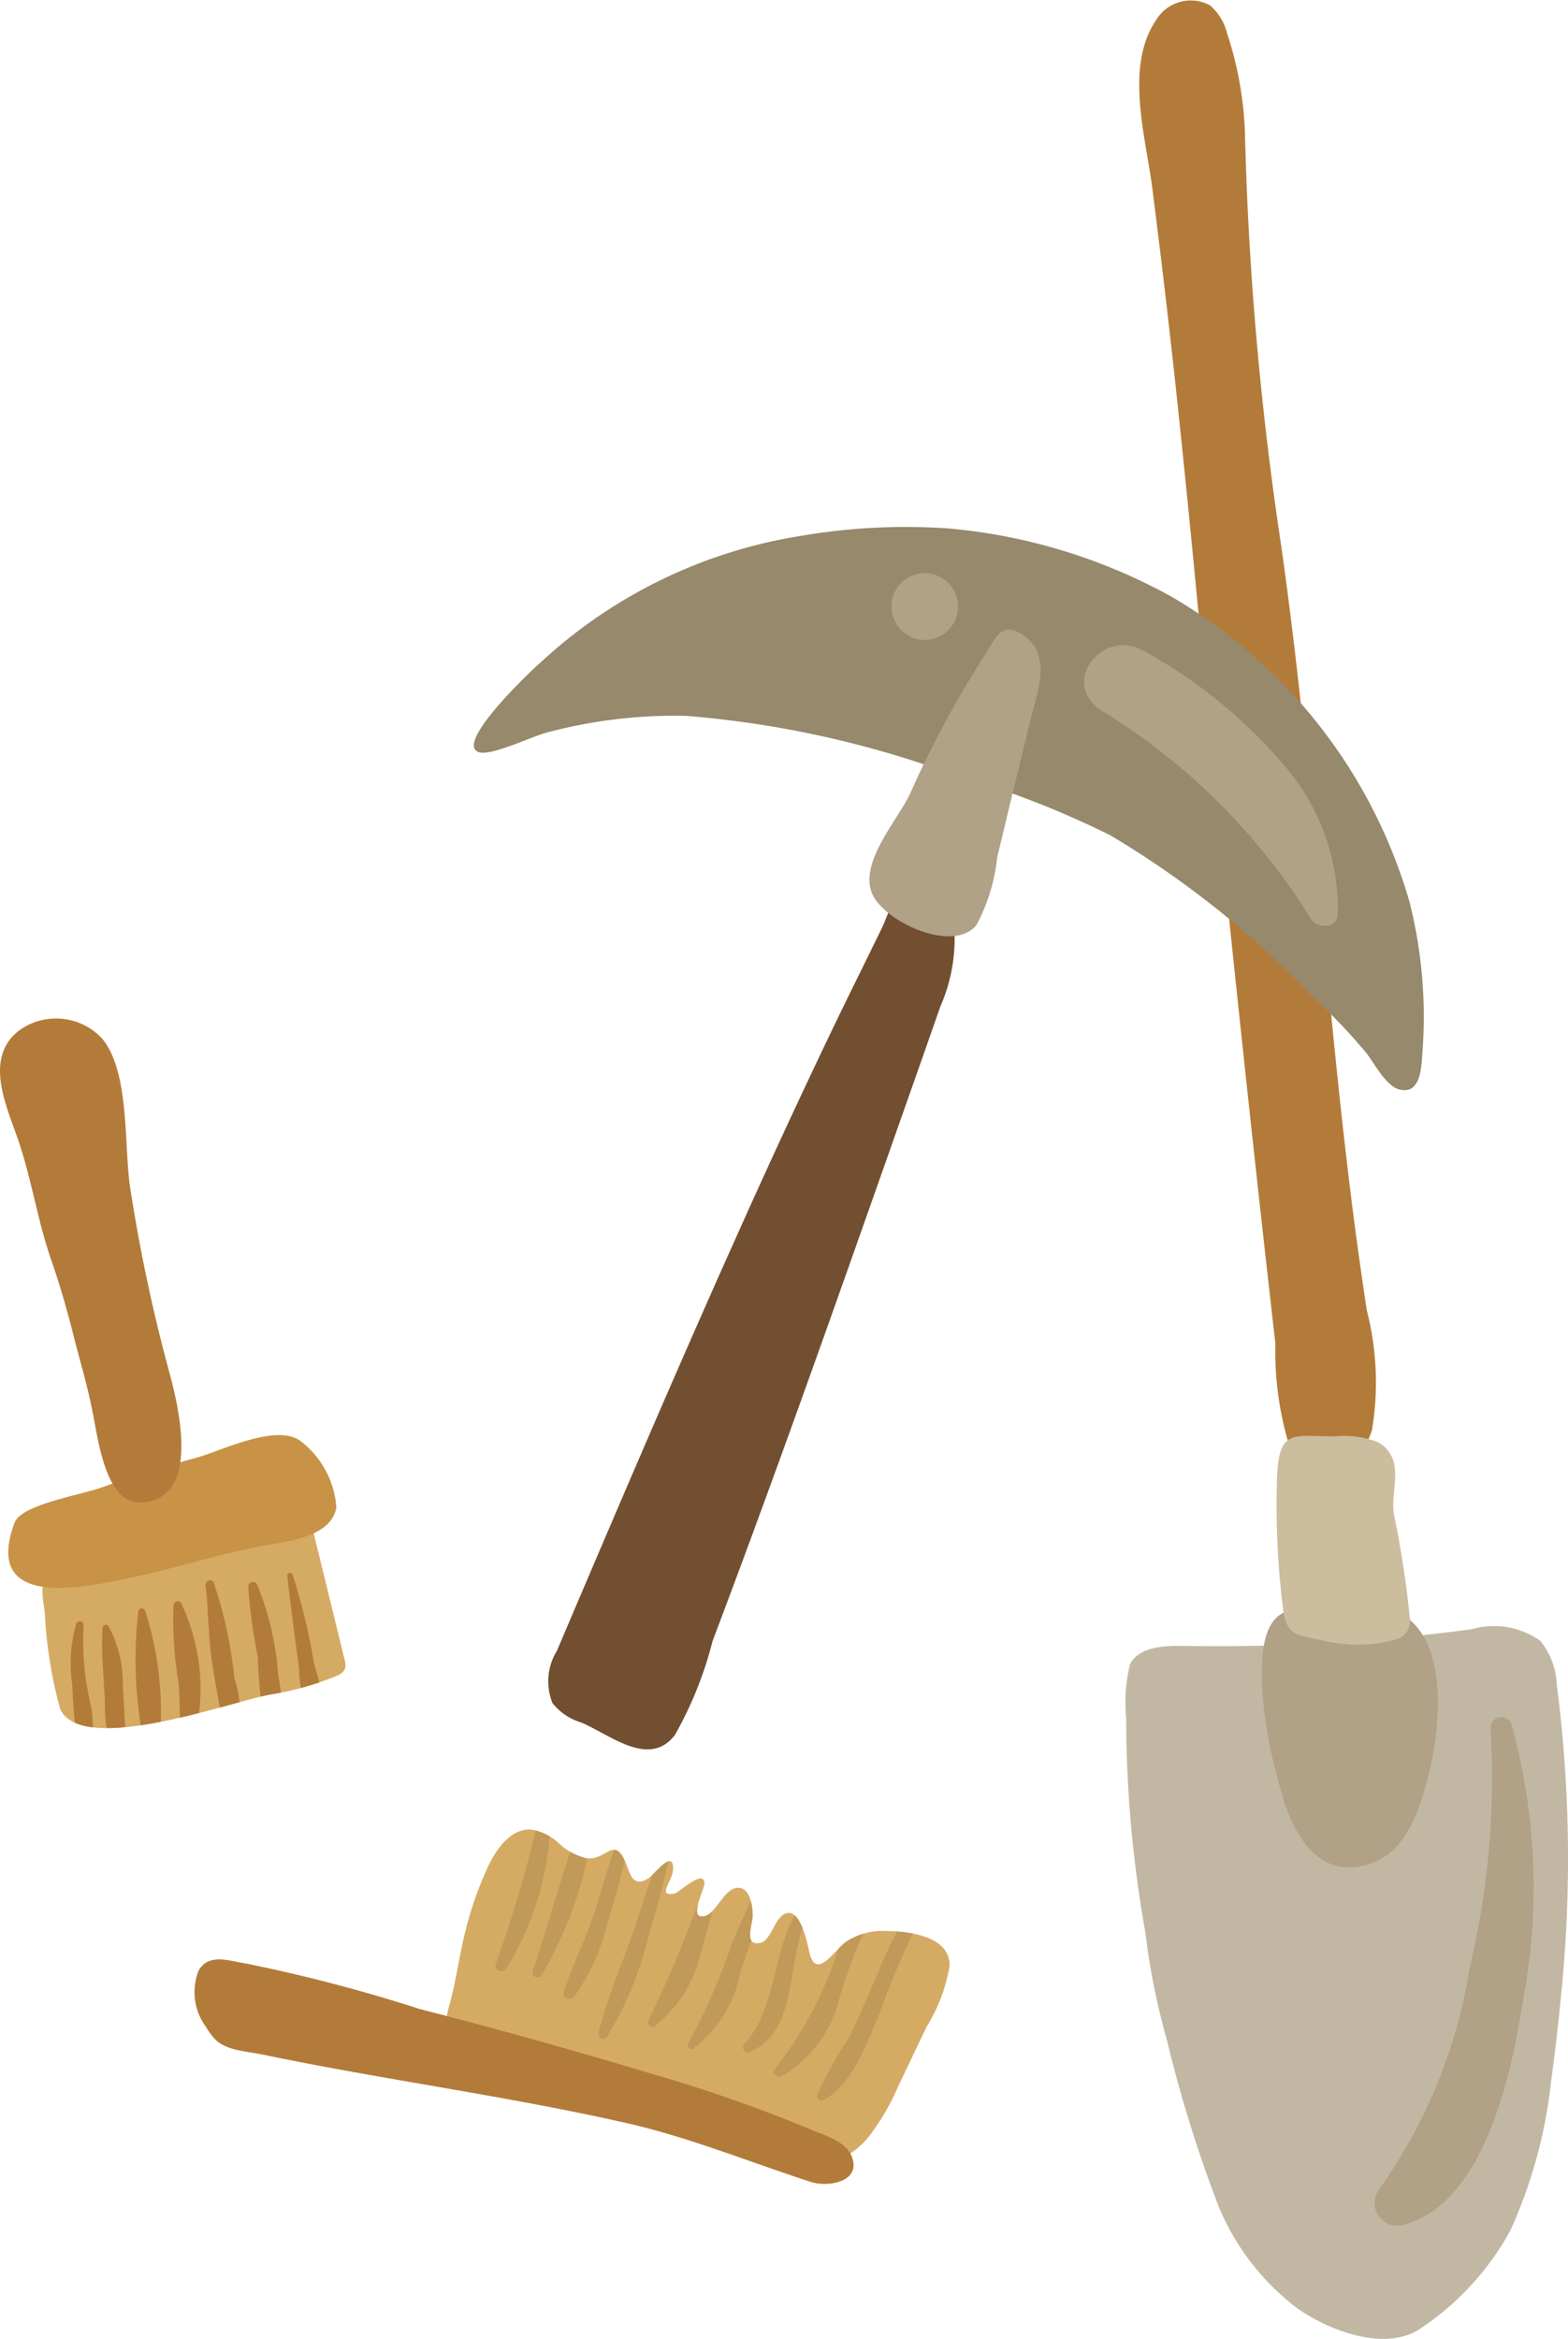 <svg id="f210f189-e12a-4299-af03-c20d3ada61d7" data-name="Calque 1" xmlns="http://www.w3.org/2000/svg" xmlns:xlink="http://www.w3.org/1999/xlink" viewBox="0 0 13.305 19.84"><defs><clipPath id="a8e19787-c849-47d6-8f47-591404ac0d31"><path d="M3.791,17.23a.561.561,0,0,1,.023-.224c.062-.231.082-.418.141-.649a3.012,3.012,0,0,1,.183-.517c.073-.159.199-.335.374-.32a.455.455,0,0,1,.232.117.506.506,0,0,0,.229.125c.168.025.23-.185.327.018.046.097.058.241.202.153.049-.03.217-.261.209-.073-.004.095-.142.23.011.202.04-.007.254-.216.255-.085.001.05-.144.314.004.276.107-.028.172-.268.306-.237.082.02.098.161.1.225.002.075-.078.258.053.242.112-.013.129-.24.245-.256.107-.015.163.24.179.318.057.274.216-.009.324-.08a.561.561,0,0,1,.307-.086c.206 0.0.574.04.562.302a1.423,1.423,0,0,1-.194.51l-.244.511a1.944,1.944,0,0,1-.242.415.652.652,0,0,1-.402.244c-.202.027-.441-.168-.632-.242a3.962,3.962,0,0,0-.499-.182c-.15-.036-.305-.044-.456-.072A3.592,3.592,0,0,1,4.975,17.754q-.455-.14-.911-.281C3.898,17.421,3.81,17.351,3.791,17.23Z" style="fill:none"/></clipPath><clipPath id="ea5735a6-bed8-4349-8b77-002b35a9990a"><path d="M.571,13.258l.022-.005a7.312,7.312,0,0,0,.768-.279c.159-.053.325-.081.487-.125a2.339,2.339,0,0,0,.574-.245.187.187,0,0,1,.063-.028.544.544,0,0,1,.145.301q.147.601.294,1.201a.131.131,0,0,1,.002.081.125.125,0,0,1-.068.056,2.514,2.514,0,0,1-.577.161c-.347.068-1.584.517-1.77.122a3.77,3.77,0,0,1-.131-.82C.348,13.465.322,13.316.571,13.258Z" style="fill:none"/></clipPath></defs><path d="M11.021,12.455a.477.477,0,0,1-.032-.046,2.744,2.744,0,0,1-.167-1.012c-.243-2.129-.467-4.271-.673-6.409q-.081-.851-.172-1.701Q9.885,2.438,9.777,1.591C9.722,1.163,9.542.564,9.81.17a.344.344,0,0,1,.457-.125A.464.464,0,0,1,10.414.289a2.995,2.995,0,0,1,.151.888A28.041,28.041,0,0,0,10.872,4.633c.249,1.754.354,3.512.562,5.269q.072.609.164,1.214a2.456,2.456,0,0,1,.044,1.012C11.575,12.366,11.245,12.737,11.021,12.455Z" style="fill:#b37b39"/><path d="M13.245,16.937q-.034.356-.083.714a4.14,4.14,0,0,1-.345,1.267,2.361,2.361,0,0,1-.762.832c-.3.205-.78.018-1.047-.17a2.076,2.076,0,0,1-.676-.886,11.316,11.316,0,0,1-.434-1.404,5.721,5.721,0,0,1-.179-.898,10.365,10.365,0,0,1-.163-1.82,1.365,1.365,0,0,1,.033-.457c.091-.169.352-.155.515-.153a16.331,16.331,0,0,0,2.383-.142.681.681,0,0,1,.584.099.637.637,0,0,1,.139.373A11.452,11.452,0,0,1,13.245,16.937Z" style="fill:#c2b7a2"/><path d="M11.496,15.837c.432-.043.556-.489.64-.845.083-.354.139-.991-.175-1.253-.192-.16-.453-.082-.682-.096a.807.807,0,0,0-.378.032c-.217.096-.195.462-.19.665a3.729,3.729,0,0,0,.134.758C10.92,15.415,11.091,15.877,11.496,15.837Z" style="fill:#b0a187"/><path d="M11.687,12.231a.793.793,0,0,0-.357-.047c-.355.001-.478-.074-.494.351a7.008,7.008,0,0,0,.049,1.094c.028.237.099.239.336.285a1.24,1.24,0,0,0,.61-.003.192.192,0,0,0,.108-.069.219.219,0,0,0,.022-.13,7.99,7.99,0,0,0-.134-.868c-.024-.155.05-.351-.019-.49A.268.268,0,0,0,11.687,12.231Z" style="fill:#cbbd9d"/><path d="M12.648,14.663a6.918,6.918,0,0,1-.177,2.027,4.438,4.438,0,0,1-.764,1.875.193.193,0,0,0,.207.306c.692-.19.916-1.308,1.01-1.908a5.148,5.148,0,0,0-.099-2.336.091.091,0,0,0-.177.035Z" style="fill:#b0a187"/><path d="M11.962,7.657a3.989,3.989,0,0,1,.109,1.252c-.01.14-.012.38-.198.332-.112-.028-.21-.22-.277-.306a4.686,4.686,0,0,0-.443-.466A8.091,8.091,0,0,0,9.419,7.084a7.965,7.965,0,0,0-1.358-.524,8.563,8.563,0,0,0-2.243-.488A4.206,4.206,0,0,0,4.636,6.215c-.117.029-.469.201-.574.165-.21-.071.447-.695.523-.759A4.221,4.221,0,0,1,6.818,4.542a5.251,5.251,0,0,1,1.222-.06A4.765,4.765,0,0,1,9.938,5.06,4.415,4.415,0,0,1,11.962,7.657Z" style="fill:#96896c"/><path d="M7.979,8.538a1.43,1.43,0,0,0,.12-.638c-.02-.168-.149-.444-.363-.388-.151.039-.194.238-.253.36-.14.288-.283.574-.422.863q-.415.866-.807,1.743c-.525,1.169-1.027,2.347-1.529,3.526a.491.491,0,0,0-.037.442.484.484,0,0,0,.241.164c.245.101.577.392.797.108a3.196,3.196,0,0,0,.32-.797q.17-.449.336-.9c.438-1.188.858-2.383,1.279-3.578Q7.821,8.99,7.979,8.538Z" style="fill:#724f31"/><path d="M8.286,7.846a1.557,1.557,0,0,0,.175-.571c.111-.463.221-.924.339-1.386.051-.201.059-.407-.155-.524-.163-.089-.214.08-.303.214A8.606,8.606,0,0,0,7.723,6.731c-.103.221-.428.577-.326.841.091.236.653.501.866.298A.308.308,0,0,0,8.286,7.846Z" style="fill:#b0a187"/><path d="M11.352,7.748a1.863,1.863,0,0,0-.48-1.285,4.241,4.241,0,0,0-1.176-.947c-.341-.184-.699.266-.363.503A5.398,5.398,0,0,1,11.119,7.788c.052.096.237.093.233-.04Z" style="fill:#b0a187"/><path d="M7.747,5.41a.283.283,0,1,0-.166-.363A.285.285,0,0,0,7.747,5.41Z" style="fill:#b0a187"/><path d="M3.791,17.23a.561.561,0,0,1,.023-.224c.062-.231.082-.418.141-.649a3.012,3.012,0,0,1,.183-.517c.073-.159.199-.335.374-.32a.455.455,0,0,1,.232.117.506.506,0,0,0,.229.125c.168.025.23-.185.327.018.046.097.058.241.202.153.049-.03.217-.261.209-.073-.004.095-.142.23.011.202.04-.007.254-.216.255-.085.001.05-.144.314.004.276.107-.028.172-.268.306-.237.082.02.098.161.1.225.002.075-.078.258.053.242.112-.013.129-.24.245-.256.107-.015.163.24.179.318.057.274.216-.009.324-.08a.561.561,0,0,1,.307-.086c.206 0.0.574.04.562.302a1.423,1.423,0,0,1-.194.51l-.244.511a1.944,1.944,0,0,1-.242.415.652.652,0,0,1-.402.244c-.202.027-.441-.168-.632-.242a3.962,3.962,0,0,0-.499-.182c-.15-.036-.305-.044-.456-.072A3.592,3.592,0,0,1,4.975,17.754q-.455-.14-.911-.281C3.898,17.421,3.81,17.351,3.791,17.23Z" style="fill:#d5ab64"/><path d="M1.746,17.191a.725.725,0,0,0,.067.094c.094.111.281.114.417.143,1.027.214,2.071.35,3.096.583.525.12,1.039.33,1.554.497.15.048.433-.002.347-.217-.052-.131-.234-.178-.351-.229a12.551,12.551,0,0,0-1.363-.476q-.971-.293-1.953-.545a13.55,13.55,0,0,0-1.464-.384c-.141-.02-.324-.096-.411.059A.498.498,0,0,0,1.746,17.191Z" style="fill:#b37b39"/><g style="clip-path:url(#a8e19787-c849-47d6-8f47-591404ac0d31)"><path d="M7.921,15.907a3.352,3.352,0,0,0-.472.83c-.081.185-.159.372-.249.553a3.608,3.608,0,0,0-.266.478.039.039,0,0,0,.055.045c.253-.137.37-.493.478-.744a7.381,7.381,0,0,1,.51-1.117c.021-.033-.028-.076-.054-.045Z" style="fill:#c19958"/><path d="M7.491,15.941a1.712,1.712,0,0,0-.417.707,3.238,3.238,0,0,1-.5.904c-.03.038.022.076.057.061a1.056,1.056,0,0,0,.492-.662,4.063,4.063,0,0,1,.421-.966c.024-.033-.024-.068-.053-.043Z" style="fill:#c19958"/><path d="M6.96,16.001c-.442.31-.3.945-.64,1.334a.042.042,0,0,0,.049.068c.496-.221.233-1.023.631-1.347.03-.024-.008-.077-.039-.054Z" style="fill:#c19958"/><path d="M6.651,15.6a6.819,6.819,0,0,0-.446.903,5.354,5.354,0,0,1-.365.83.032.032,0,0,0,.042.045,1.042,1.042,0,0,0,.399-.647c.123-.377.294-.733.429-1.105a.032.032,0,0,0-.058-.026Z" style="fill:#c19958"/><path d="M6.104,15.607A10.386,10.386,0,0,1,5.504,17.134c-.02.031.017.075.05.054a1.1,1.1,0,0,0,.396-.639,5.945,5.945,0,0,0,.203-.927.026.026,0,0,0-.049-.015Z" style="fill:#c19958"/><path d="M5.685,15.481c-.105.279-.198.56-.291.843-.1.307-.24.606-.315.92a.04.04,0,0,0,.072.033,2.893,2.893,0,0,0,.345-.829c.097-.314.171-.63.243-.95a.028.028,0,0,0-.054-.016Z" style="fill:#c19958"/><path d="M5.292,15.46c-.094.238-.16.486-.237.73-.076.241-.195.466-.27.706-.018.057.056.081.089.04a1.869,1.869,0,0,0,.282-.627,7.981,7.981,0,0,0,.211-.827.039.039,0,0,0-.074-.022Z" style="fill:#c19958"/><path d="M4.974,15.333c-.178.449-.3.929-.453,1.388-.016.047.048.07.075.034a3.389,3.389,0,0,0,.451-1.4.038.038,0,0,0-.073-.022Z" style="fill:#c19958"/><path d="M4.6,15.295a11.188,11.188,0,0,1-.393,1.363.049.049,0,0,0,.089.04,2.513,2.513,0,0,0,.375-1.402.035.035,0,0,0-.071-.002Z" style="fill:#c19958"/></g><path d="M.571,13.258l.022-.005a7.312,7.312,0,0,0,.768-.279c.159-.053.325-.081.487-.125a2.339,2.339,0,0,0,.574-.245.187.187,0,0,1,.063-.028.544.544,0,0,1,.145.301q.147.601.294,1.201a.131.131,0,0,1,.002.081.125.125,0,0,1-.068.056,2.514,2.514,0,0,1-.577.161c-.347.068-1.584.517-1.77.122a3.77,3.77,0,0,1-.131-.82C.348,13.465.322,13.316.571,13.258Z" style="fill:#d5ab64"/><path d="M2.562,12.233c-.199-.171-.679.073-.895.132q-.409.112-.809.254c-.158.056-.604.132-.714.263a.172.172,0,0,0-.029.057c-.239.689.535.539.941.456.375-.077.742-.194,1.116-.272.205-.043.638-.064.682-.338A.777.777,0,0,0,2.562,12.233Z" style="fill:#c89347"/><path d="M.62,11.314c-.053-.211-.114-.421-.187-.631C.314,10.339.265,9.978.141,9.632c-.102-.287-.273-.676.031-.898a.534.534,0,0,1,.695.076c.237.286.183.917.238,1.267A14.092,14.092,0,0,0,1.43,11.615c.069.254.303,1.12-.245,1.129-.278.004-.347-.495-.392-.729C.736,11.722.692,11.599.62,11.314Z" style="fill:#b37b39"/><g style="clip-path:url(#ea5735a6-bed8-4349-8b77-002b35a9990a)"><path d="M2.437,13.366c.031.26.063.519.1.779a1.18,1.18,0,0,0,.161.576c.023.03.067.004.069-.027a2.121,2.121,0,0,0-.102-.58,5.28,5.28,0,0,0-.182-.758.024.024,0,0,0-.046.011Z" style="fill:#b37b39"/><path d="M2.106,13.458a4.616,4.616,0,0,0,.082.6,4.15,4.15,0,0,0,.094.766.032.032,0,0,0,.061.001,1.296,1.296,0,0,0,.018-.611,2.483,2.483,0,0,0-.18-.775A.04.04,0,0,0,2.106,13.458Z" style="fill:#b37b39"/><path d="M1.745,13.452c.025.217.022.436.055.653.038.25.093.485.108.739a.03.03,0,0,0,.055.016.869.869,0,0,0,.025-.629,3.592,3.592,0,0,0-.175-.807c-.019-.042-.074-.011-.069.028Z" style="fill:#b37b39"/><path d="M1.472,13.616a3.222,3.222,0,0,0,.042.652c.019.196.005.395.026.591a.041.041,0,0,0,.074.011A1.709,1.709,0,0,0,1.538,13.6c-.015-.035-.063-.015-.066.016Z" style="fill:#b37b39"/><path d="M1.174,13.663a3.563,3.563,0,0,0,.101,1.346c.003.027.041.023.049.001a2.824,2.824,0,0,0-.092-1.346.03.03,0,0,0-.057-.001Z" style="fill:#b37b39"/><path d="M.87,13.81c-.014.215.015.439.02.655a1.206,1.206,0,0,0,.112.517.039.039,0,0,0,.072-.018c-.005-.221-.019-.442-.032-.663a1.035,1.035,0,0,0-.119-.504.028.028,0,0,0-.053.013Z" style="fill:#b37b39"/><path d="M.648,13.771a1.199,1.199,0,0,0-.035.518,5.144,5.144,0,0,0,.077.717c.009.033.062.038.07.001a1.643,1.643,0,0,0,.016-.521A2.331,2.331,0,0,1,.709,13.789.032.032,0,0,0,.648,13.771Z" style="fill:#b37b39"/></g></svg>
